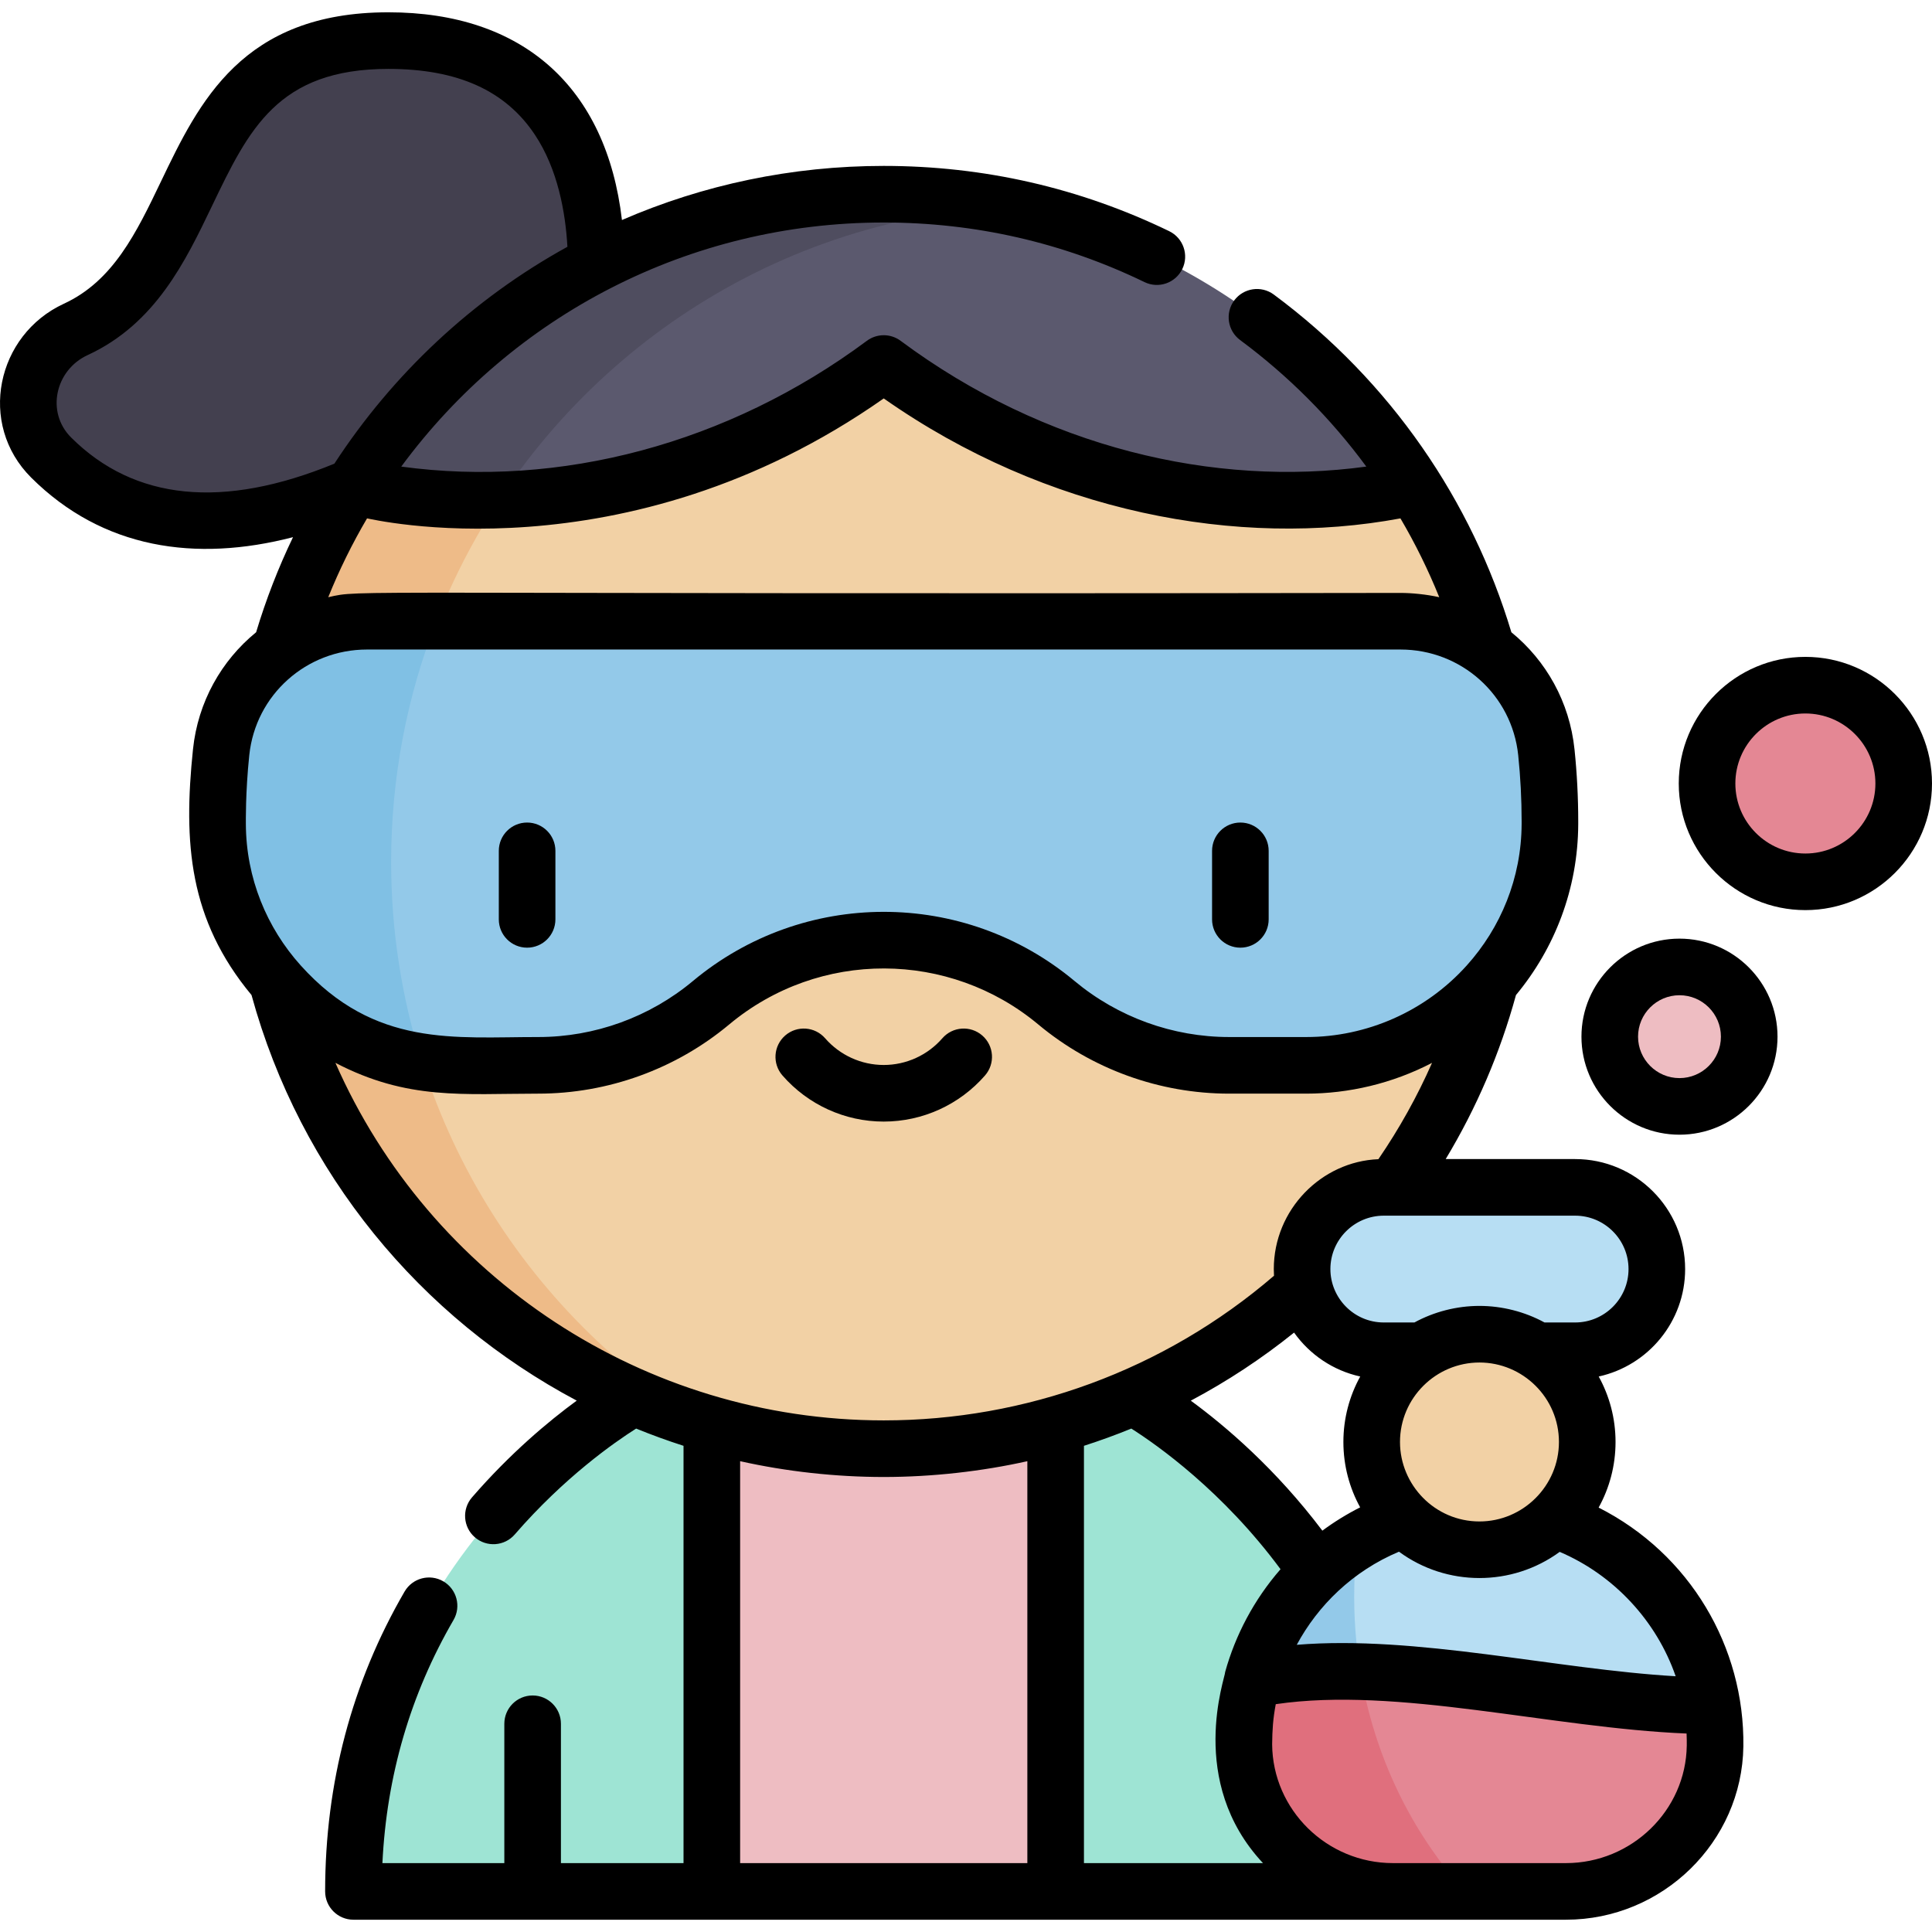 <svg id="Capa_1" enable-background="new 0 0 512 512" height="512" viewBox="0 0 512 512" width="512" xmlns="http://www.w3.org/2000/svg"><g><g><path d="m102.917 10.754c-58.145 0-45.388 59.256-82.853 76.539-13.358 6.162-16.926 23.6-6.499 33.977 14.42 14.351 39.26 25.156 80.091 7.614l62.78-39.73c0 .001 15.961-78.4-53.519-78.4z" fill="#43404f"/><path d="m93.666 128.885h-.01c29.458-46.53 81.396-77.422 140.538-77.422 59.153 0 111.081 30.893 140.538 77.412v.01l-140.538 111.241z" fill="#5b596e"/><path d="m188.635 370.193 24.37 65.526-24.37 65.526h-94.979c0-90.871 74.336-131.053 74.336-131.053h20.643z" fill="#9ee4d4"/><path d="m374.733 501.246h-94.979l-24.37-65.526 24.37-65.526h20.643c0-.001 74.336 40.181 74.336 131.052z" fill="#9ee4d4"/><path d="m188.635 370.193h91.119v131.053h-91.119z" fill="#eebdc2"/><path d="m331.909 445.076c7.235-26.021 30.913-45.198 59.143-45.652 31.285-.506 57.894 22.511 62.683 52.64l-29.232 16.696h-73.689z" fill="#b7def3"/><circle cx="392.071" cy="382.142" fill="#f2d1a5" r="28.561"/><path d="m358.871 423.118c0-4.985.305-9.891.886-14.702-13.43 8.135-23.546 21.187-27.849 36.66l18.904 23.684h16.992c-5.738-13.921-8.933-29.372-8.933-45.642z" fill="#93c9e9"/><path d="m454.508 462.705c-.289 21.448-18.073 38.541-39.521 38.541h-45.828c-21.603 0-39.377-17.34-39.532-38.943v-.454c0-5.811.795-11.436 2.281-16.773 36.776-7.442 82.449 6.781 121.826 6.988.444 2.746.702 5.563.764 8.422.01.743.021 1.486.01 2.219z" fill="#e48794"/><circle cx="445.08" cy="274.728" fill="#eebdc2" r="18.48"/><circle cx="478.444" cy="207.634" fill="#e48794" r="26.056"/><path d="m267.053 54.716c-10.622-2.13-21.609-3.254-32.858-3.254-59.143 0-111.081 30.893-140.539 77.422h.01l27.992 22.159c26.973-54.603 81.584-92.911 145.395-96.327z" fill="#4f4d5f"/><path d="m400.423 217.692c0 91.8-74.418 166.229-166.229 166.229-91.8 0-166.229-74.429-166.229-166.229 0-32.657 9.424-63.116 25.69-88.807h.01s70.269 19.704 140.528-32.554c70.269 52.258 140.538 32.554 140.538 32.554 16.279 25.69 25.692 56.149 25.692 88.807z" fill="#f2d1a5"/><path d="m103.656 228.439c0-35.484 10.555-68.481 28.662-95.996-23.396.716-38.652-3.559-38.652-3.559h-.01c-16.267 25.69-25.69 56.149-25.69 88.807 0 75.143 49.875 138.636 118.321 159.208-49.561-30.579-82.631-85.627-82.631-148.46z" fill="#eb8"/><path d="m409.801 199.378c-2.047-19.766-18.782-34.749-38.654-34.749h-273.903c-19.868 0-36.6 14.977-38.653 34.739-.626 6.024-.947 12.137-.947 18.324 0 .228 0 .457.001.685.136 35.418 29.15 63.949 64.568 63.949h20.447c16.727 0 32.924-5.87 45.767-16.587 26.504-22.116 65.03-22.116 91.534 0 12.843 10.717 29.04 16.587 45.767 16.587h20.447c35.419 0 64.433-28.531 64.568-63.95.001-.228.001-.456.001-.684.001-6.184-.319-12.294-.943-18.314z" fill="#93c9e9"/><path d="m417.422 314.664h-50.702c-11.959 0-21.653 9.694-21.653 21.653 0 11.959 9.695 21.653 21.653 21.653h50.702c11.959 0 21.653-9.694 21.653-21.653 0-11.959-9.694-21.653-21.653-21.653z" fill="#b7def3"/><path d="m103.656 228.439c0-22.527 4.25-44.053 11.987-63.811h-18.399c-19.868 0-36.6 14.977-38.653 34.739-.626 6.024-.947 12.137-.947 18.324 0 .228 0 .457.001.685.122 31.889 23.659 58.183 54.198 63.108-5.31-16.724-8.187-34.545-8.187-53.045z" fill="#80c0e4"/><path d="m360.493 442.991c-9.916-.263-19.521.251-28.584 2.085-1.486 5.336-2.281 10.961-2.281 16.773v.454c.155 21.603 17.929 38.943 39.532 38.943h19.073c-14.109-15.585-24.025-35.736-27.74-58.255z" fill="#e06f7d"/></g><g><path d="m139.689 251.143c4.142 0 7.5-3.358 7.5-7.5v-18.161c0-4.142-3.358-7.5-7.5-7.5s-7.5 3.358-7.5 7.5v18.161c0 4.143 3.358 7.5 7.5 7.5z"/><path d="m328.71 251.143c4.142 0 7.5-3.358 7.5-7.5v-18.161c0-4.142-3.358-7.5-7.5-7.5s-7.5 3.358-7.5 7.5v18.161c.001 4.143 3.358 7.5 7.5 7.5z"/><path d="m234.2 297.23c10.289 0 20.073-4.456 26.843-12.226 2.721-3.122 2.396-7.86-.727-10.581-3.122-2.721-7.86-2.396-10.581.727-3.921 4.5-9.583 7.08-15.535 7.08-5.951 0-11.614-2.581-15.535-7.081-2.722-3.123-7.459-3.447-10.582-.727-3.122 2.722-3.448 7.459-.727 10.582 6.772 7.77 16.556 12.226 26.844 12.226z"/><path d="m419.102 274.728c0 14.325 11.655 25.98 25.979 25.98 14.325 0 25.98-11.655 25.98-25.98s-11.655-25.98-25.98-25.98-25.979 11.655-25.979 25.98zm25.979-10.98c6.055 0 10.98 4.926 10.98 10.98 0 6.055-4.926 10.98-10.98 10.98s-10.98-4.926-10.98-10.98c.001-6.054 4.926-10.98 10.98-10.98z"/><path d="m478.444 241.19c18.503 0 33.556-15.053 33.556-33.556s-15.053-33.556-33.556-33.556-33.556 15.053-33.556 33.556 15.054 33.556 33.556 33.556zm0-52.111c10.232 0 18.556 8.324 18.556 18.556s-8.324 18.556-18.556 18.556-18.556-8.324-18.556-18.556c.001-10.232 8.325-18.556 18.556-18.556z"/><path d="m152.838 371.179c-7.449 5.457-17.597 13.924-27.752 25.638-2.713 3.13-2.375 7.867.754 10.58 3.131 2.713 7.868 2.375 10.58-.754 13.145-15.163 26.406-24.41 32.164-28.058 4.12 1.681 8.319 3.209 12.557 4.568v110.589h-32.489v-36.925c0-4.142-3.358-7.5-7.5-7.5s-7.5 3.358-7.5 7.5v36.925h-32.309c1.118-23.158 7.443-44.798 18.845-64.428 2.081-3.582.863-8.172-2.718-10.252s-8.172-.863-10.252 2.718c-13.97 24.052-21.054 50.787-21.054 79.462 0 4.142 3.358 7.5 7.5 7.5h321.325c25.584 0 46.675-20.607 47.02-45.935.353-26.323-14.139-51.012-38.354-63.284 2.851-5.159 4.479-11.083 4.479-17.383 0-6.287-1.621-12.201-4.461-17.352 13.081-2.869 22.904-14.542 22.904-28.472 0-16.074-13.078-29.152-29.153-29.152h-34.301c8.183-13.578 14.426-28.14 18.623-43.465 10.243-12.334 16.434-28.113 16.5-45.289l.001-.716c0-6.362-.331-12.783-.984-19.086-1.307-12.616-7.562-23.575-16.733-31.055-10.457-34.746-31.843-66.422-62.956-89.492-3.327-2.467-8.024-1.77-10.492 1.557-2.467 3.328-1.77 8.025 1.557 10.492 12.834 9.516 24.048 20.767 33.444 33.538-40.253 5.512-85.318-5.002-123.409-33.33-2.657-1.977-6.294-1.976-8.951 0-36.726 27.317-81.394 39.072-123.387 33.332 29.544-40.103 76.32-64.684 127.864-64.684 24.222 0 47.473 5.314 69.108 15.794 3.727 1.806 8.213.248 10.019-3.48 1.806-3.727.248-8.213-3.48-10.019-23.69-11.475-49.141-17.294-75.647-17.294-24.351 0-47.877 5-69.379 14.339-4.109-35.158-26.185-55.047-61.896-55.047-38.756 0-50.19 23.835-60.28 44.863-6.496 13.54-12.632 26.329-25.714 32.364-17.862 8.239-22.958 31.86-8.647 46.102 18.915 18.825 43.503 22.474 69.366 15.767-3.907 8.116-7.171 16.538-9.777 25.196-9.168 7.478-15.423 18.432-16.733 31.042-2.577 24.798-1.084 45.116 15.513 65.103 12.952 47.289 44.85 85.557 86.185 107.483zm-63.954-89.515c19.169 9.981 33.82 8.161 53.783 8.161 18.402 0 36.372-6.48 50.571-18.328 23.914-19.955 58.394-19.633 81.923 0 14.164 11.819 32.124 18.328 50.571 18.328h20.446c11.203 0 22.771-2.661 33.325-8.155-3.921 8.895-8.67 17.426-14.216 25.527-15.11.604-27.719 13.364-27.719 29.118 0 .561.02 1.117.051 1.671.002.033.001.065.003.098-29.209 25.12-65.958 38.334-103.424 38.334-63.483 0-120.261-37.778-145.314-94.754zm303.189 79.415c11.462 0 21.061 9.324 21.061 21.061 0 11.605-9.506 21.061-21.061 21.061-11.824 0-21.061-9.701-21.061-21.061 0-11.656 9.51-21.061 21.061-21.061zm-31.616 38.383c-3.528 1.784-6.877 3.851-10.02 6.175-12.345-16.365-25.657-27.705-34.863-34.448 9.619-5.105 18.784-11.136 27.37-18.038 4.131 5.817 10.335 10.058 17.529 11.636-2.84 5.151-4.461 11.065-4.461 17.352.001 6.275 1.615 12.179 4.445 17.323zm-164.316-12.232c12.259 2.741 25.329 4.188 38.059 4.188 12.899 0 26.105-1.513 38.058-4.187v106.511h-76.117zm91.117 106.511v-110.587c4.24-1.36 8.438-2.887 12.555-4.567 6.837 4.34 24.231 16.575 39.542 37.27-7.055 8.08-11.969 17.497-14.668 27.202s0 0 0 .001c.063 1.438-10.257 29.013 10.013 50.681zm159.752-31.141c-.231 17.172-14.596 31.142-32.021 31.142h-45.827c-17.535 0-31.891-14.121-32.031-31.469.042-3.814.217-6.72.958-10.652 32.369-4.753 72.862 6.309 108.872 7.78.053 1.195.059 2.568.05 3.195-.001.001-.001.002-.001.004zm-2.942-18.377c-31.842-1.848-68.721-10.936-100.415-8.331 5.593-10.386 14.799-19.511 27.092-24.678 12.618 9.291 29.946 9.313 42.59.048 14.409 6.144 25.677 18.337 30.733 32.961zm-12.491-107.907c0 7.804-6.349 14.153-14.153 14.153h-8.113c-5.224-2.852-11.259-4.39-17.238-4.39-6.086 0-12.083 1.575-17.238 4.39h-8.113c-7.919 0-14.149-6.484-14.153-14.148 0-.002 0-.003 0-.005 0-7.804 6.349-14.153 14.153-14.153h50.701c7.805 0 14.154 6.349 14.154 14.153zm-412.712-220.359c-6.768-6.736-4.195-17.909 4.35-21.85 17.986-8.297 25.938-24.872 32.954-39.496 9.744-20.31 17.441-36.352 46.756-36.352 18.355 0 31.07 5.73 38.872 17.518 6.023 9.1 8.058 20.46 8.575 29.624-25.123 13.831-46.271 33.718-61.759 57.474-29.5 12.118-52.957 9.793-69.748-6.918zm68.124 42.31c2.908-7.208 6.343-14.19 10.282-20.893.405-.008 68.098 16.539 136.93-31.787 43.128 30.276 94.047 39.784 136.931 31.789 3.94 6.702 7.376 13.683 10.284 20.892-3.352-.761-7.375-1.142-10.266-1.137-286.458.439-274.818-.968-284.161 1.136zm-20.929 41.877c1.668-16.056 15.173-28.014 31.193-28.014 23.996 0 274.016 0 273.898 0 16.091 0 29.535 12.02 31.193 28.021.6 5.791.904 11.693.904 17.541l-.001.655c-.055 14.379-5.551 27.514-14.529 37.495-11.009 12.243-26.581 18.983-42.531 18.983-.002 0-.005 0-.007 0h-20.446c-14.909 0-29.463-5.251-40.961-14.845-29.407-24.536-71.965-24.347-101.143 0-11.493 9.59-26.045 14.845-40.961 14.845-22.067-.028-43.308 2.879-62.982-18.98-8.979-9.982-14.477-23.118-14.531-37.5.009-.44-.135-8.205.904-18.201z"/></g></g></svg>